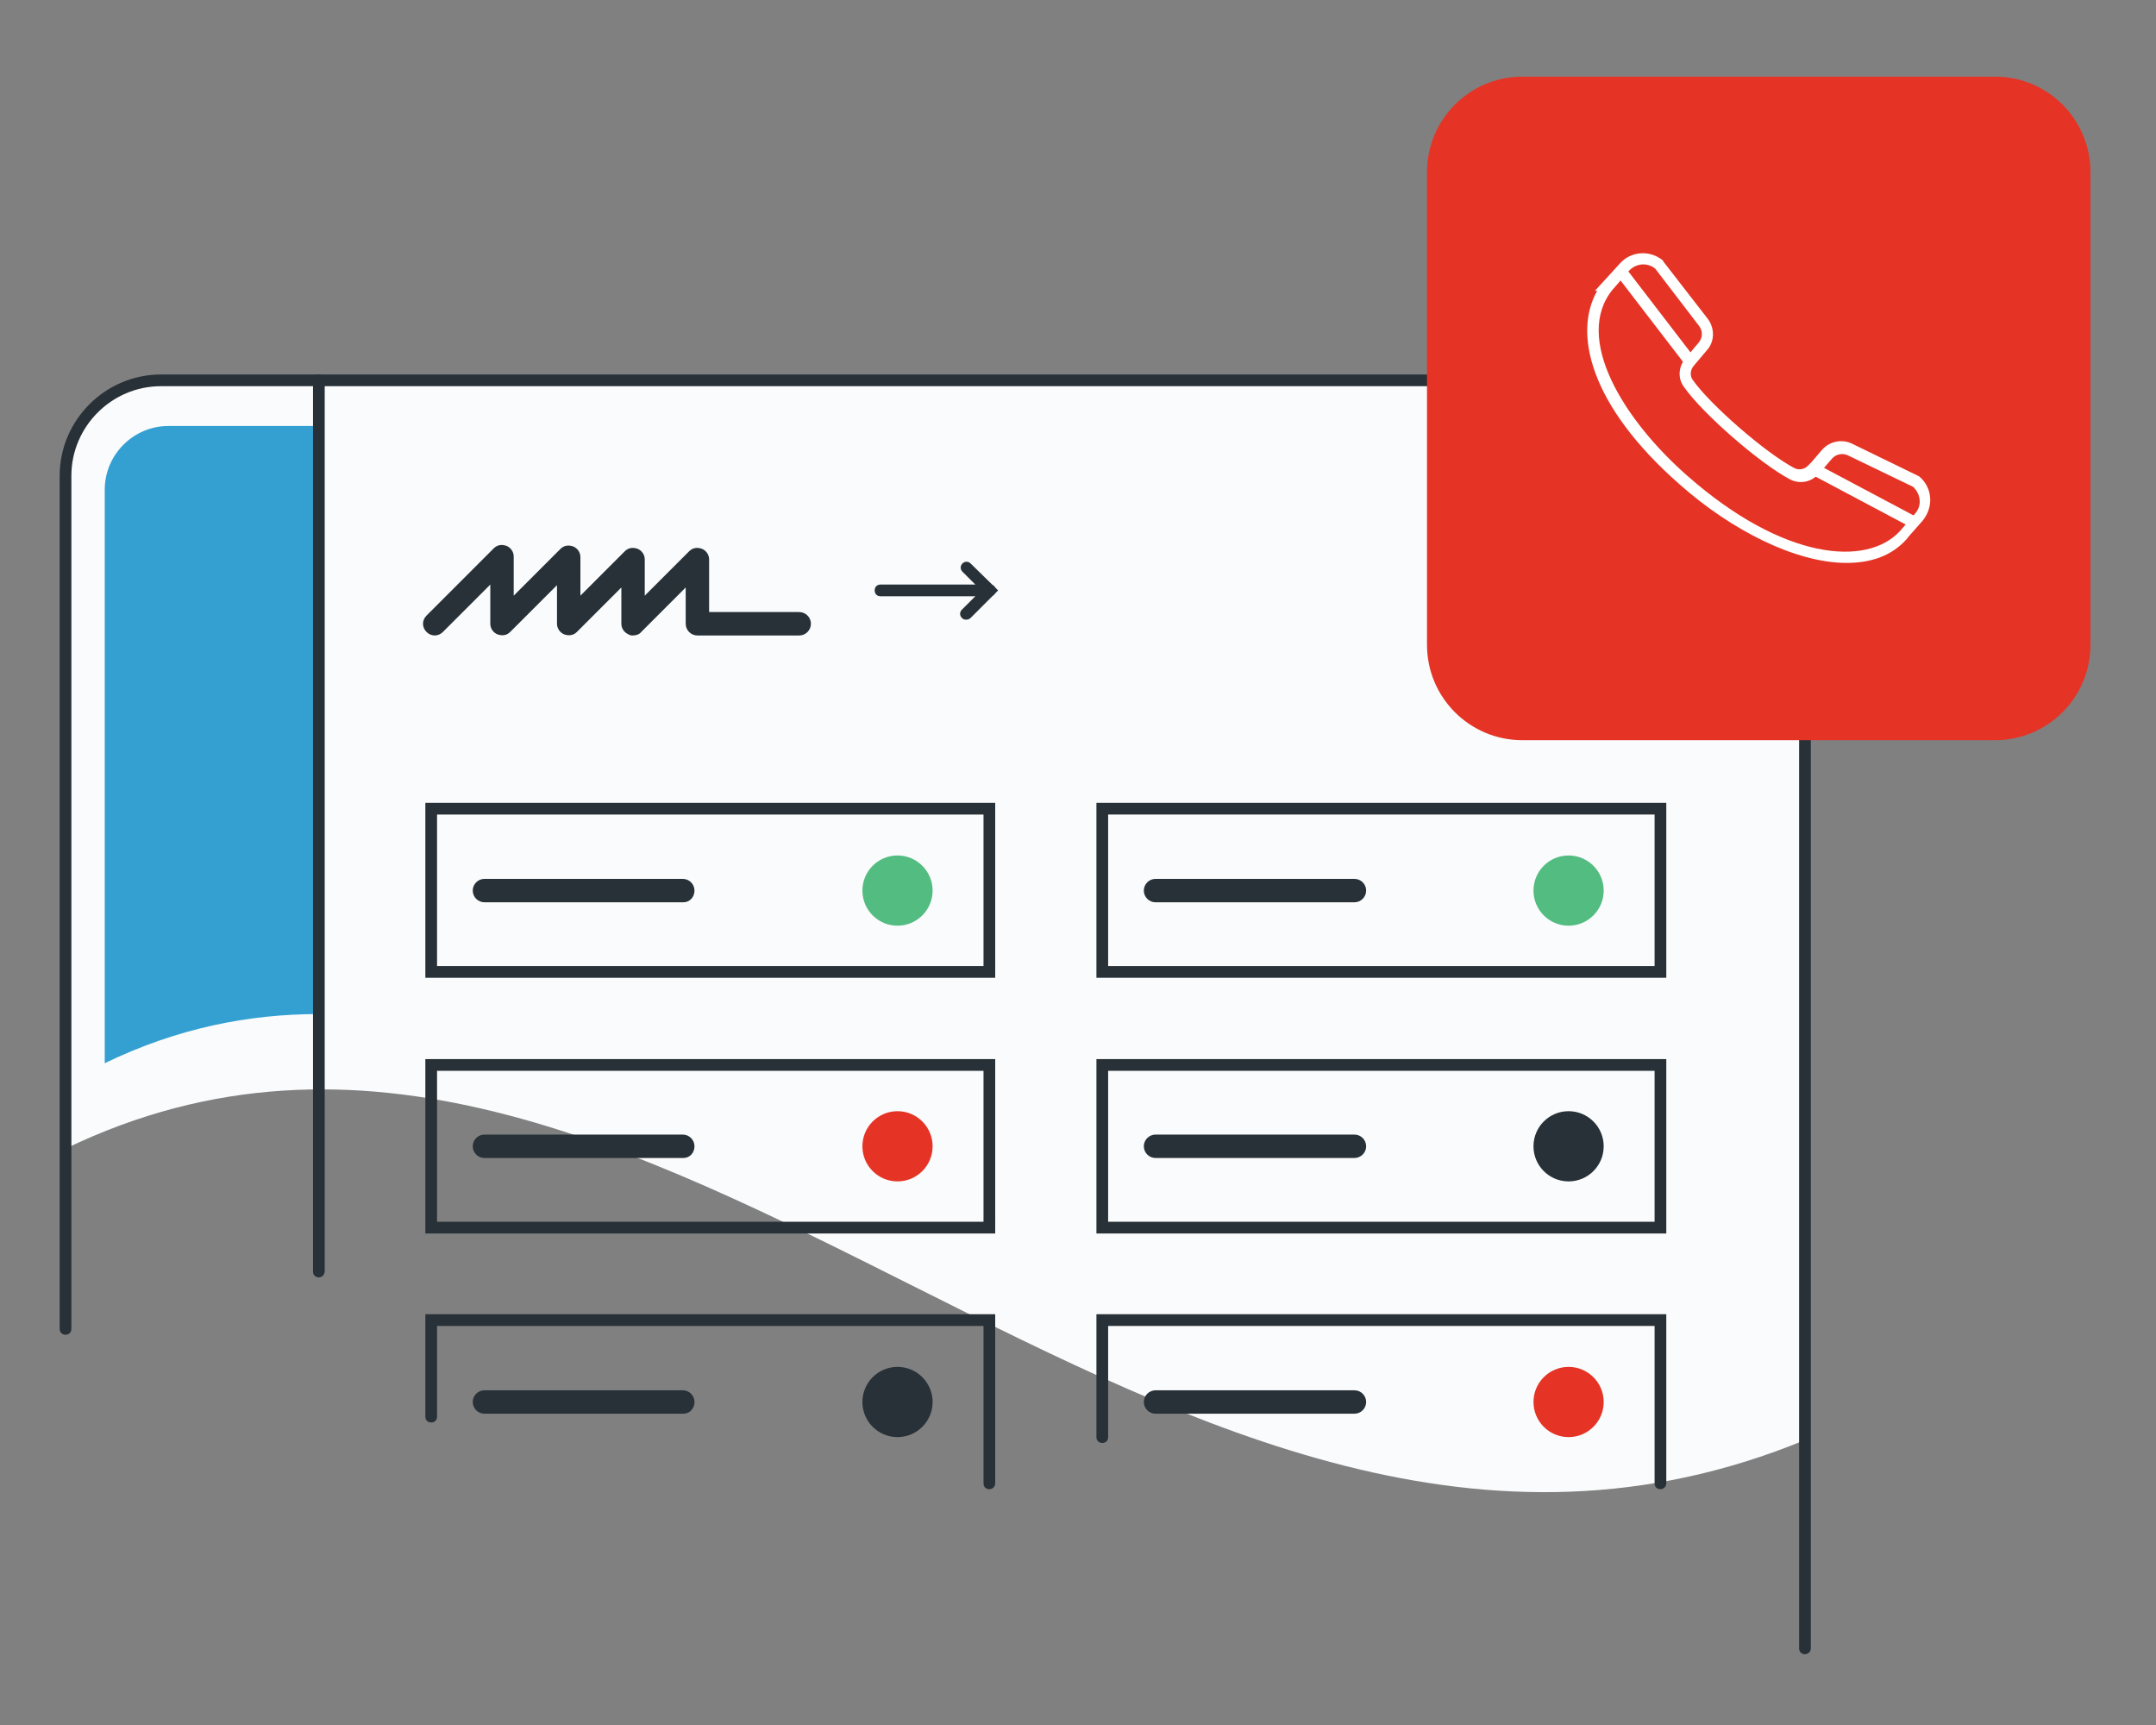 <?xml version="1.0" encoding="UTF-8"?>
<!-- Generator: Adobe Illustrator 27.2.0, SVG Export Plug-In . SVG Version: 6.00 Build 0)  -->
<svg xmlns="http://www.w3.org/2000/svg" xmlns:xlink="http://www.w3.org/1999/xlink" version="1.1" id="Layer_2_00000039134639682694827860000011699975401494469282_" x="0px" y="0px" viewBox="0 0 368.5 294.8" style="enable-background:new 0 0 368.5 294.8;" xml:space="preserve">
<rect x="0" y="0" width="368.5" height="294.8" fill="#808080" stroke="none"/>
<style type="text/css">
	.st0{fill:none;}
	.st1{fill:#FAFBFC;}
	.st2{fill:#34A0D2;}
	.st3{fill:#273137;}
	.st4{fill:#E53425;}
	.st5{fill:#FFFFFF;}
	.st6{fill:#53BC81;}
</style>
<g id="Layer_1-2">
	<g>
		<rect y="0" class="st0" width="368.5" height="294.8"></rect>
	</g>
	<g>
		<g>
			<path class="st1" d="M308.5,246.1V81.3c0-9-7.3-16.3-16.3-16.3H27.5c-9,0-16.3,7.3-16.3,16.3v115     C111.5,147.9,199.1,291.2,308.5,246.1L308.5,246.1z"></path>
		</g>
		<g>
			<path class="st2" d="M54.5,72.8H28.8c-6,0-10.9,4.9-10.9,10.9v98c12.4-6,24.6-8.4,36.6-8.4L54.5,72.8L54.5,72.8z"></path>
		</g>
		<g>
			<path class="st3" d="M308.5,282.7c-0.6,0-1-0.4-1-1V81.3c0-8.4-6.9-15.3-15.3-15.3H27.5c-8.4,0-15.3,6.9-15.3,15.3v145.8     c0,0.6-0.4,1-1,1s-1-0.4-1-1V81.3c0-9.5,7.8-17.3,17.3-17.3h264.7c9.5,0,17.3,7.8,17.3,17.3v200.4     C309.5,282.3,309,282.7,308.5,282.7z"></path>
		</g>
		<g>
			<g>
				<path class="st4" d="M260.2,13.1H341c9,0,16.3,7.3,16.3,16.3v80.8c0,9-7.3,16.3-16.3,16.3h-80.8c-9,0-16.3-7.3-16.3-16.3V29.4      C243.9,20.4,251.2,13.1,260.2,13.1z"></path>
			</g>
			<g>
				<g>
					<path class="st5" d="M315.6,96.2c-8.7,0-19.7-5.6-28.5-13.4c-15.5-13.6-18.2-26-14.1-33.1h-0.4l4.3-4.7       c1.9-2.1,5.1-2.3,7.3-0.5l0.1,0.2l7.6,9.8c1.2,1.6,1.2,3.9-0.2,5.4l-2.2,2.6c-0.6,0.7-0.7,1.7-0.2,2.4       c3,4.3,12.6,12.6,17.4,15.1c0.8,0.4,1.8,0.2,2.4-0.5l0.5-0.5c0.6-0.7,1.2-1.4,1.8-2.1c1.3-1.5,3.4-1.9,5.1-1.1l11.5,5.6       c1.1,0.9,1.8,2.2,1.9,3.7c0.1,1.4-0.4,2.8-1.3,3.9c-1.3,1.5-2.6,2.9-2.6,3C323.4,95,319.8,96.2,315.6,96.2z M275.8,49.3       l-0.1,0.1c-6.9,8.3,1.8,22.4,12.8,32c16.3,14.3,30.5,15.5,36.2,9.4c0.1-0.1,1.3-1.5,2.6-3c0.6-0.7,0.9-1.5,0.8-2.4       c-0.1-0.9-0.5-1.6-1.1-2.2l-11.2-5.4c-0.9-0.4-2-0.2-2.7,0.6c-0.6,0.7-1.2,1.4-1.8,2.1l-0.5,0.5c-1.2,1.4-3.2,1.8-4.9,0.9       c-5.1-2.7-14.9-11.2-18.1-15.8c-1.1-1.5-0.9-3.5,0.3-4.9l2.2-2.6c0.7-0.8,0.8-2,0.1-2.9l-7.5-9.8c-1.4-1.1-3.3-0.9-4.5,0.4       L275.8,49.3z"></path>
				</g>
				<g>
					
						<rect x="282" y="44.8" transform="matrix(0.793 -0.609 0.609 0.793 25.617 183.554)" class="st5" width="2" height="18.6"></rect>
				</g>
				<g>
					
						<rect x="317.9" y="74.9" transform="matrix(0.469 -0.883 0.883 0.469 94.507 326.728)" class="st5" width="2" height="19.8"></rect>
				</g>
			</g>
		</g>
		<g>
			<path class="st3" d="M54.5,218.3c-0.6,0-1-0.4-1-1V65c0-0.6,0.4-1,1-1s1,0.4,1,1v152.2C55.5,217.8,55.1,218.3,54.5,218.3z"></path>
		</g>
		<g>
			<g>
				<path class="st3" d="M116.8,154.2H82.8c-1.1,0-2-0.9-2-2s0.9-2,2-2h33.9c1.1,0,2,0.9,2,2S117.9,154.2,116.8,154.2z"></path>
			</g>
			<g>
				<path class="st3" d="M170.1,167.1H72.7v-29.9h97.4V167.1z M74.7,165.1h93.4v-25.9H74.7V165.1z"></path>
			</g>
			<g>
				<circle class="st6" cx="153.4" cy="152.2" r="6"></circle>
			</g>
		</g>
		<g>
			<g>
				<path class="st3" d="M231.5,154.2h-34c-1.1,0-2-0.9-2-2s0.9-2,2-2h34c1.1,0,2,0.9,2,2S232.6,154.2,231.5,154.2z"></path>
			</g>
			<g>
				<path class="st3" d="M284.8,167.1h-97.4v-29.9h97.4V167.1z M189.4,165.1h93.4v-25.9h-93.4V165.1z"></path>
			</g>
			<g>
				<circle class="st6" cx="268.1" cy="152.2" r="6"></circle>
			</g>
		</g>
		<g>
			<g>
				<path class="st3" d="M116.8,197.9H82.8c-1.1,0-2-0.9-2-2s0.9-2,2-2h33.9c1.1,0,2,0.9,2,2S117.9,197.9,116.8,197.9z"></path>
			</g>
			<g>
				<path class="st3" d="M170.1,210.8H72.7V181h97.4V210.8z M74.7,208.8h93.4V183H74.7V208.8z"></path>
			</g>
			<g>
				<circle class="st4" cx="153.4" cy="195.9" r="6"></circle>
			</g>
		</g>
		<g>
			<g>
				<path class="st3" d="M231.5,197.9h-34c-1.1,0-2-0.9-2-2s0.9-2,2-2h34c1.1,0,2,0.9,2,2S232.6,197.9,231.5,197.9z"></path>
			</g>
			<g>
				<path class="st3" d="M284.8,210.8h-97.4V181h97.4V210.8z M189.4,208.8h93.4V183h-93.4V208.8z"></path>
			</g>
			<g>
				<circle class="st3" cx="268.1" cy="195.9" r="6"></circle>
			</g>
		</g>
		<g>
			<g>
				<path class="st3" d="M116.8,241.6H82.8c-1.1,0-2-0.9-2-2s0.9-2,2-2h33.9c1.1,0,2,0.9,2,2S117.9,241.6,116.8,241.6z"></path>
			</g>
			<g>
				<path class="st3" d="M169.1,254.5c-0.6,0-1-0.4-1-1v-26.9H74.7v15.5c0,0.6-0.4,1-1,1s-1-0.4-1-1v-17.5h97.4v28.9      C170.1,254.1,169.6,254.5,169.1,254.5z"></path>
			</g>
			<g>
				<circle class="st3" cx="153.4" cy="239.6" r="6"></circle>
			</g>
		</g>
		<g>
			<g>
				<path class="st3" d="M231.5,241.6h-34c-1.1,0-2-0.9-2-2s0.9-2,2-2h34c1.1,0,2,0.9,2,2S232.6,241.6,231.5,241.6z"></path>
			</g>
			<g>
				<path class="st3" d="M283.8,254.5c-0.6,0-1-0.4-1-1v-26.9h-93.4v19c0,0.6-0.4,1-1,1s-1-0.4-1-1v-21h97.4v28.9      C284.8,254.1,284.3,254.5,283.8,254.5z"></path>
			</g>
			<g>
				<circle class="st4" cx="268.1" cy="239.6" r="6"></circle>
			</g>
		</g>
		<g>
			<path class="st3" d="M108.2,108.6c-0.3,0-0.5,0-0.8-0.2c-0.7-0.3-1.2-1-1.2-1.8v-6.2l-7.6,7.6c-0.6,0.6-1.4,0.7-2.2,0.4     c-0.7-0.3-1.2-1-1.2-1.8v-6.6l-8,8c-0.6,0.6-1.4,0.7-2.2,0.4c-0.7-0.3-1.2-1-1.2-1.8v-6.7l-8.1,8.1c-0.8,0.8-2,0.8-2.8,0     c-0.8-0.8-0.8-2,0-2.8l11.5-11.5c0.6-0.6,1.4-0.7,2.2-0.4c0.7,0.3,1.2,1,1.2,1.8v6.7l8-8c0.6-0.6,1.4-0.7,2.2-0.4     c0.7,0.3,1.2,1,1.2,1.8v6.6l7.6-7.6c0.6-0.6,1.4-0.7,2.2-0.4c0.7,0.3,1.2,1,1.2,1.8v6.2l7.6-7.6c0.6-0.6,1.4-0.7,2.2-0.4     c0.7,0.3,1.2,1,1.2,1.8v9h15.4c1.1,0,2,0.9,2,2s-0.9,2-2,2h-17.4c-1.1,0-2-0.9-2-2v-6.2l-7.6,7.6     C109.3,108.4,108.7,108.6,108.2,108.6z"></path>
		</g>
		<g>
			<g>
				<path class="st3" d="M169.2,101.9h-18.7c-0.6,0-1-0.4-1-1s0.4-1,1-1h18.7c0.6,0,1,0.4,1,1S169.7,101.9,169.2,101.9z"></path>
			</g>
			<g>
				<path class="st3" d="M165.1,105.9c-0.3,0-0.5-0.1-0.7-0.3c-0.4-0.4-0.4-1,0-1.4l3.3-3.3l-3.2-3.2c-0.4-0.4-0.4-1,0-1.4      c0.4-0.4,1-0.4,1.4,0l4.7,4.6l-4.7,4.7C165.7,105.8,165.4,105.9,165.1,105.9z"></path>
			</g>
		</g>
	</g>
</g>
</svg>
